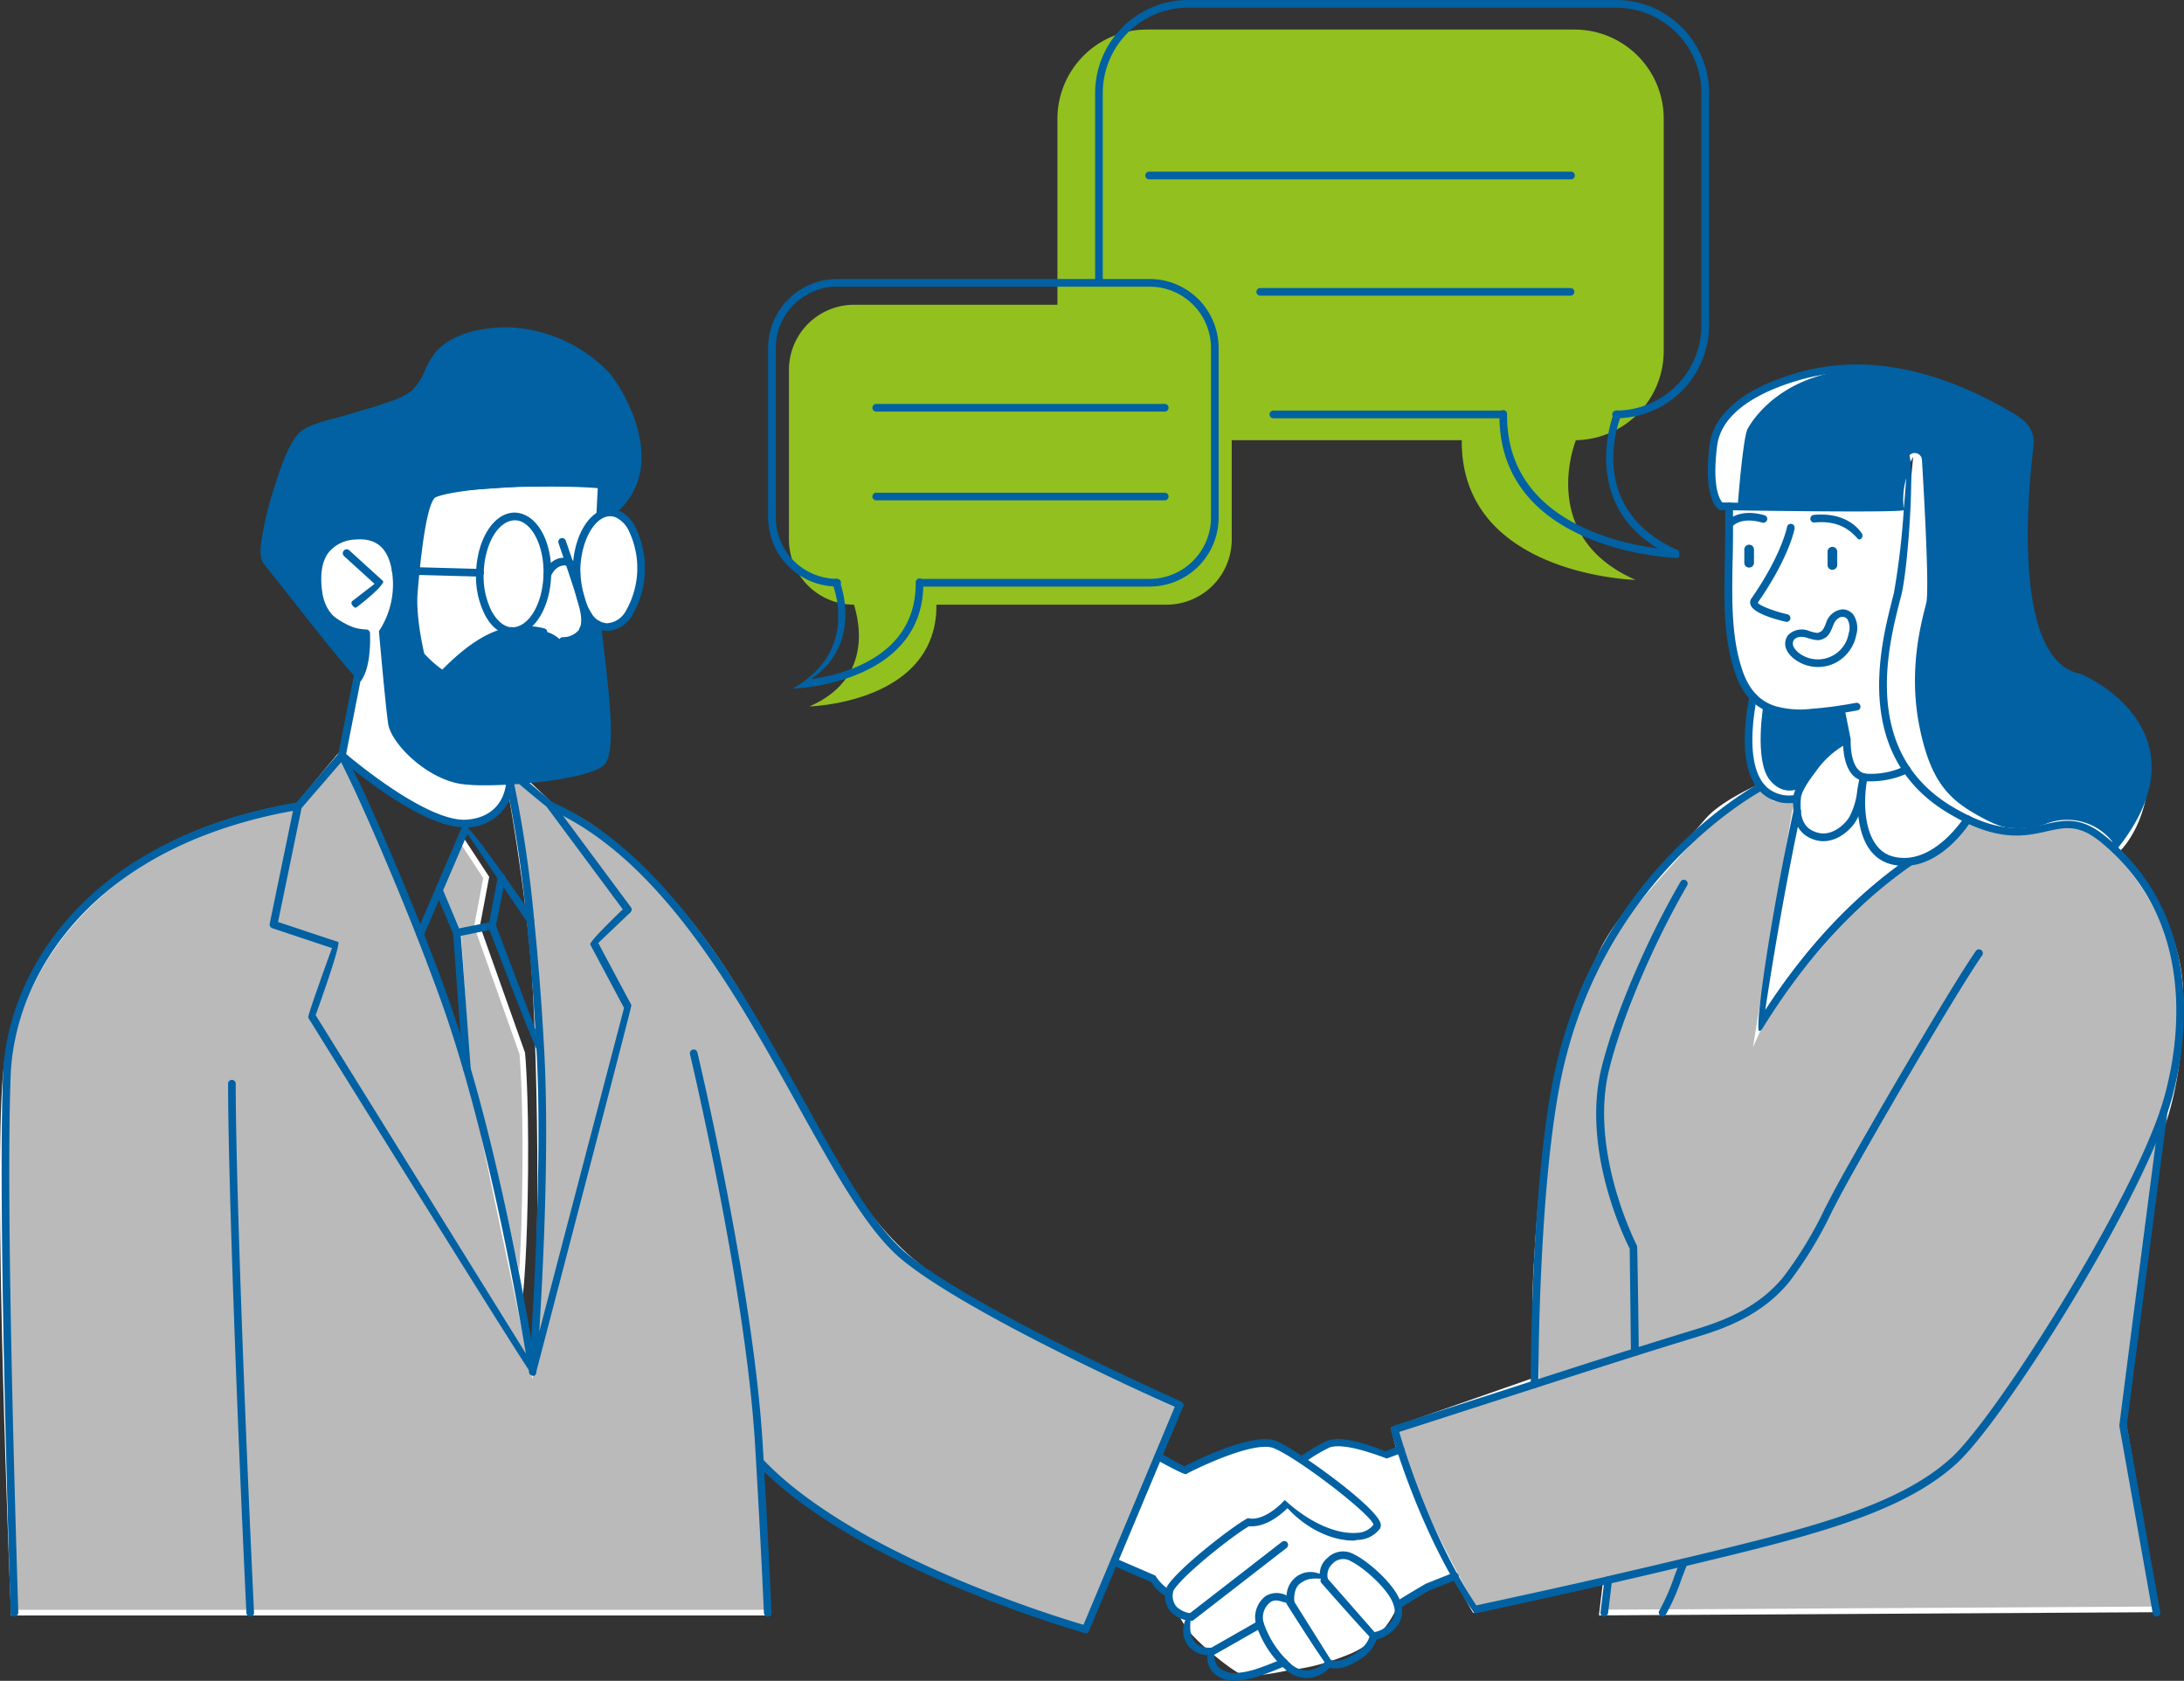 <svg id="_Layer_" data-name="&lt;Layer&gt;" xmlns="http://www.w3.org/2000/svg" viewBox="0 0 386.45 297.38"><rect x="0" y="0" width="386.45" height="297.38" fill="#333333" stroke="none"/><defs><style>.cls-1{fill:#0161a2}.cls-2{fill:#fff}.cls-3{fill:#bababa;stroke:#fff;stroke-miterlimit:10}.cls-4{fill:#92c01f}</style></defs><path class="cls-1" d="M2829.3 1338.11s1.69 13.14 1.65 17.17 1.69 7.11-4.2 8.5-16.42 2.53-20.28 1.85-12.2-3.78-13.23-9.46-1.36-8.61-1.36-8.61l-5-.13s-12.18-15.21-13.93-17.92-3-3.33-2.59-5.38 2.22-10.28 3.41-13.16 1.8-5.81 4.21-6.94 15-4.73 17.58-6 3.66-5.23 5.17-7.19a13 13 0 018.67-4.46c3.74-.28 12-.17 17.33 4a26.87 26.87 0 019.65 16.62c.77 5.76-4.37 10.81-4.37 10.81l-2 .69z" transform="translate(-2723.57 -1227.48)"/><path class="cls-2" d="M3033.88 1351.22s1.79 3.81 13.35 1.45l.71 3 .53 2.9-3.57 4.13-3.27 5.84s-4.29.7-6.83-2.43c-2.8-3.41-.92-14.89-.92-14.89zm-207.19-15.6s1.25 5.32-3.87 5.15a6.87 6.87 0 00-4.11-1.79c-2.54-.18-4.6-.24-6.67.59a37 37 0 00-9.88 6.71c-.46.41-4.27-2.78-4.27-2.78a45.08 45.08 0 01-1.4-10 97.77 97.77 0 012.07-15.91c.54-1.7.44-2.54 2.11-2.86s17.29-1.86 19.9-1.67 9.25.09 9.25.09v4.85s7.5-1 6.93 10.31c-.62 12.44-8 9.67-8 9.67l-1.57-.35z" transform="translate(-2723.57 -1227.48)"/><path class="cls-2" d="M2791.21 1338.8a19.68 19.68 0 002.49-8.82c0-4.51-1.69-7.58-4.54-7.79s-9.84.25-10.09 7.51 9.21 9.54 9.21 9.54.53 6.27-1.52 8.07l-2.76 13.29s14.58 13.64 22.1 12.27 7.58-7.54 7.58-7.54-7.2.7-10.41-.56-8.22-4.39-9.76-7.87-2.3-18.1-2.3-18.1zm137.58 146.46l4.49 2.51s7.8-3.63 11.44-4.57a8.44 8.44 0 017.23 1.41 5.81 5.81 0 002.37 1 21.72 21.72 0 016.14-2.73c2.63-.45 8.12 2.19 8.12 2.19l2.64-1s8 20.4 9.67 22.35l-10 5.12a15.69 15.69 0 01-8.46 8.57c-6.41 2.64-10.28 2.75-10.28 2.75s-7.15 1.72-9.15.76-8-5.83-9.67-8.34a32.2 32.2 0 01-2.87-5.73l-2.48-2.56-6.93-3zm131.78-121.71s-4.55 1.58-7.2 1.39-3.22-4.08-3.22-4.08l-1.18-7.64s-7.57 1.15-11.35 0-6.84-3.88-7.69-11.3-.45-26-.45-26l29.9 1.34s-.7-5.78 1.31-7.77c0 0 .82 1.17.15 7.19s-1.16 13.8-1.72 15.27-2.94 10.16-2.67 16 1.23 12.15 4.12 15.6z" transform="translate(-2723.57 -1227.48)"/><path class="cls-3" d="M2813.63 1365.63s3.64 19.43 4.61 35.15 1.67 54.74-.53 68c0 0-6.39-30.27-8.72-41.34-2.82-13.39-10.57-34.28-16.68-48s-8.36-18.56-8.36-18.56l-7.68 9.24s-15.28 1.81-27.62 9.92-21.63 19.73-23.84 35.61 1.2 97.15 1.2 97.15h133.4l-1.41-26.56s13.25 15.55 57.66 29.51l16.63-39.45s-35.33-16.19-46.4-24.88-17.39-23.22-22.75-32.49c-5.28-9.11-13.23-25.77-27.21-38.52-3.17-2.88-8.19-8-14.12-9.69l-5.62-5.3z" transform="translate(-2723.57 -1227.48)"/><path class="cls-1" d="M2829.74 1315.51s3-1.21 2-8.34-3.82-13.37-8.91-16.24-9.91-5.85-17.64-3.56c-6 1.78-5.26 6.69-7.56 9s-7.56 4.69-15.13 5.83-8 4.46-10 11.72a65.33 65.33 0 00-2.44 12c-.13 1.29 16.73 21.51 16.73 21.51a9.81 9.81 0 001.33-7.91s-8.55-.25-8.58-9.12c0-3.89 2.15-7.94 6.2-8.15 4.58-.25 7.26 2.13 7.7 5.78a17.1 17.1 0 01-2.39 11.26s2.18 17.4 2.28 17.92 6.76 8 12.21 8.31 19.52.54 20.17-2.51c0 0 1.77-4.12 1.75-12.2a88.39 88.39 0 00-.68-12.68 3.6 3.6 0 01-4 2.77c-.2 0-.42-1.23-3.57-1.88-2.62-.53-1.38-.55-6.1.31s-11.45 7.49-11.45 7.49-7.77-2.5-8.31-3.75c-.9-2.06-.06-9-.06-9s.15-11.65.49-14.6c.65-5.57 6.68-4.89 6.68-4.89l24.5-1.65 4.82.38z" transform="translate(-2723.57 -1227.48)"/><path class="cls-2" d="M3098.34 1378.4s-4.42-4.62-7.29-4.61-10.21 3.29-16.66 0-14.24-6.89-16.36-17.25.46-19.11 1.17-22 2.9-26.22 2.9-26.22-3.32 5.56-2.1 9.37l-32.57-.93s-2.34-8.27.17-13.47c1.33-2.76 6.46-8.4 21.24-10.41s32.84 9.4 33.43 10.82-.46 12.35-.46 19.63.26 20.84 10 24.36c0 0 12 5.06 12 15.56s-5.47 15.15-5.47 15.15z" transform="translate(-2723.57 -1227.48)"/><path class="cls-1" d="M3097.11 1377.42s-4.27-4.09-7.13-4.08-8.15 2.65-14.61-.63-10-6.17-12.13-16.53.46-19.11 1.17-22c.56-2.24-.34-18.34-.76-25.36a1.28 1.28 0 00-2.35-.61 13.31 13.31 0 00-1.89 9.12l-28.34-.62s.9-11.82 1.74-13.36 6.31-10.43 21.22-10.6c14.14-.15 27.36 9.45 28 10.87s-.57 15.31-.57 22.59 2.46 19.85 9.8 21.11c0 0 12.58 5.53 12 16a23.18 23.18 0 01-6.15 14.1z" transform="translate(-2723.57 -1227.48)"/><path class="cls-3" d="M2984.47 1512.26s-12.06-20.83-14.17-31.87l25.11-8.77s-.47-10.3 0-19.27c2.2-41.08 8.54-49.69 11.57-56.28s11-14.42 18.79-23.44c2.68-3.1 9.35-6 9.35-6a11.92 11.92 0 002.47 2.11 14.62 14.62 0 004 0s-2.77 15.6-6.75 40.4c0 0 2.89-6.38 18.12-22.6 1.77-1.88 6.37-5 8.34-6.36 0 0 6-.6 10.44-8 0 0 6.62 4 14 1.54a9.71 9.71 0 0111.7 3.66s11.59 11.07 11.93 25.73-3.26 23.48-3.26 23.48l-6.87 52.4 5.82 33.23-98 .56.7-5.85z" transform="translate(-2723.57 -1227.48)"/><path class="cls-1" d="M3035.61 1352.13s1.81 2.81 13.37.45l.71 3.06.53 2.89-4.41 3.27-3.63 5.06s-2.9 1.76-5.45-1.37c-2.81-3.49-1.12-13.36-1.12-13.36z" transform="translate(-2723.57 -1227.48)"/><path class="cls-2" d="M3060.57 1363.55s-5.05 2.56-7.72 1.19-2.63-6.21-2.63-6.21-6.41 3.92-8.64 10.2c0 0-2.27 12-3.9 22.12-1.5 9.43-2.85 18.28-2.85 18.28a82 82 0 0114.31-18.64c8.64-8.48 12.15-10.32 12.15-10.32s8-1.89 10.19-7.56c0 0-8.48-4.99-10.91-9.06z" transform="translate(-2723.57 -1227.48)"/><path class="cls-3" d="M2805.14 1375.91l-3.91 8.93 3.44 7.67 1.44 23.16s3.42 12.15 5.81 22.89 3.74 17.42 3.74 17.42.73-6.79.85-21.33c.12-14.25-.53-20.81-.53-20.81l-8-22.51 1.62-8.61z" transform="translate(-2723.57 -1227.48)"/><path class="cls-4" d="M2982.22 1305.36c-.19 23.94 30.76 24.72 30.76 24.72-17.52-7.67-10.56-24.72-10.56-24.72zm19.96 0a15.78 15.78 0 0015.78-15.78v-41.08a15.78 15.78 0 00-15.78-15.79h-75.72a15.79 15.79 0 00-15.78 15.79v41.08a15.79 15.79 0 0015.78 15.78h75.72z" transform="translate(-2723.57 -1227.48)"/><path class="cls-4" d="M2930 1281.4h-55.3a11.53 11.53 0 00-11.53 11.53v30a11.53 11.53 0 0011.53 11.53c-.18 0 4.9 12.45-7.9 18 0 0 22.61-.57 22.47-18H2930a11.53 11.53 0 0011.52-11.53v-30a11.53 11.53 0 00-11.52-11.53z" transform="translate(-2723.57 -1227.48)"/><path class="cls-1" d="M3045.22 1345.49c-2.95 0-5.45-2-5.73-3.69a2.48 2.48 0 01.52-2 3.41 3.41 0 013.59-.72 6.46 6.46 0 001.6.38c.78-.29.94-.36 1.52-1.86a3.34 3.34 0 012.89-2.31 2.49 2.49 0 011.87.89 4.32 4.32 0 01.55 3.63 7.09 7.09 0 01-3.79 5 7 7 0 01-3.02.68zm-2.93-5.33a1.62 1.62 0 00-1.25.48 1.13 1.13 0 00-.21.94c.14.91 1.91 2.56 4.39 2.56a5.54 5.54 0 005.48-4.65 3.14 3.14 0 00-.24-2.46c-.78-.89-2-.26-2.48 1-.67 1.73-1 2.09-1.77 2.46-.61.28-1.09.44-3-.2a3.13 3.13 0 00-.92-.13z" transform="translate(-2723.57 -1227.48)"/><path class="cls-1" d="M3041.88 1354.34a15.06 15.06 0 01-4.61-.64c-3.26-1-5.47-3.44-6.76-7.38-2-6-1.86-12.39-1.76-18.57.05-3.13.08-5.69.1-7.63a31.71 31.71 0 01.06-3.22.67.67 0 01.82-.49.66.66 0 01.49.82v2.91c0 1.94 0 4.5-.08 6.82-.11 6.88-.22 13.15 1.68 18.94 1.14 3.49 3.06 5.62 5.88 6.51a16.42 16.42 0 006.35.48 71.05 71.05 0 007.92-1.06.69.69 0 01.79.53.67.67 0 01-.53.8 73.45 73.45 0 01-8.07 1.08c-.82.06-1.57.1-2.28.1z" transform="translate(-2723.57 -1227.48)"/><path class="cls-1" d="M3039.71 1337.52c-1.83-.41-5.79-1.47-6.37-3a1.22 1.22 0 01.15-1.18c5.33-7.65 6.28-12.58 6.29-12.63a.67.67 0 01.79-.54.68.68 0 01.54.79c0 .21-1 5.23-6.51 13.15.19.45 2.7 1.47 5.26 2.06a.68.68 0 01-.15 1.34zm-10.14-16.62c-.71-.37-.76-.78-.54-1.08.07-.1 2-2.53 6.76-1.18a.67.67 0 01.46.84.7.7 0 01-.83.47c-3.85-1.11-5.26.61-5.31.69a.7.7 0 01-.54.26zm22.89 2.02c-.67-.47-2.46-3.5-7.76-3a.68.68 0 11-.11-1.35c6.21-.56 8.37 3.21 8.46 3.36a.7.7 0 01-.26.93.8.8 0 01-.33.06zm-4.68 5.37a.85.85 0 00.88-.84V1325a.86.86 0 00-1.71 0v2.44a.83.83 0 00.83.85zm-14.73-.39a.85.85 0 00.88-.84v-2.44a.86.86 0 00-1.71 0v2.44a.84.84 0 00.83.84z" transform="translate(-2723.57 -1227.48)"/><path class="cls-1" d="M3097.43 1378.1c-.72-.39-.76-.81-.52-1.11 5-6.15 6.86-11.88 5.58-17-2-8-11.12-12-11.21-12-12.66-2.44-10.72-30-9.28-41.73a4.13 4.13 0 00-.06-1.32c-.38-1.74-1.86-2.6-3.44-3.51-13.4-7.77-25.85-10-37.1-6.54-6 1.81-13.25 5.29-14 11.54-1.06 8.48 1 10 1.06 10.07a.68.68 0 01.2.92.66.66 0 01-.89.24c-.3-.17-2.89-1.94-1.71-11.4.69-5.52 5.87-9.9 15-12.67 11.62-3.53 24.44-1.3 38.11 6.63 1.74 1 3.64 2.11 4.15 4.43a5.47 5.47 0 01.07 1.77c-1.08 8.86-3.68 38 8.34 40.29.53.21 10 4.29 12.13 13 1.39 5.57-.58 11.7-5.85 18.2a.7.7 0 01-.58.19zm-36.89 2.58a9.36 9.36 0 01-2.14-.24c-4-.93-5.56-4.67-6-8.53a8.87 8.87 0 01-.45.86c-1.06 1.77-3.93 4.24-7.1 3.35-4.27-1.19-4-5.46-4-7.28.08-1.43 1-3.14 2.92-5.69a17.79 17.79 0 015.59-5.15c1.15-.39 1.5-.17 1.59.19a.68.68 0 01-.5.82 15.81 15.81 0 00-5.6 5c-.64.83-2.56 3.34-2.64 4.79-.13 2.56 0 5.22 3 6 2.55.72 4.86-1.54 5.58-2.75a12.81 12.81 0 001.42-4.76c.14-.82.28-1.66.49-2.52a.68.68 0 011.32.29c-1 5-.52 12.82 4.69 14 7 1.65 12.41-7 12.46-7a.66.66 0 01.93-.22.68.68 0 01.23.93c-.22.36-4.97 7.91-11.79 7.91zm-47.7 86.72a.69.69 0 01-.68-.67l-.22-18.33c-.91-1.78-8.54-17.43-5-31.93 2.27-9.26 7.88-22.51 14-33a.66.66 0 01.92-.25.68.68 0 01.24.93c-6 10.35-11.58 23.45-13.81 32.61-3.57 14.58 4.87 31 4.95 31.12s.31 18.79.31 18.79a.69.69 0 01-.67.69z" transform="translate(-2723.57 -1227.48)"/><path class="cls-1" d="M2995.11 1473.07a.67.67 0 01-.68-.67c0-.37-.06-37.12 4.56-56.71 8.26-35 35.62-49.47 35.89-49.61a.67.67 0 01.91.29.66.66 0 01-.29.91c-.27.14-27.09 14.3-35.2 48.73-4.58 19.42-4.52 56-4.52 56.38a.67.67 0 01-.67.68z" transform="translate(-2723.57 -1227.48)"/><path class="cls-1" d="M3040.07 1369.58a6.93 6.93 0 01-4.78-1.81c-3-2.83-3.78-8.59-2.18-17.13a.66.66 0 01.79-.54.67.67 0 01.54.79c-1.87 10-.08 14.16 1.76 15.87a5.92 5.92 0 005.21 1.32.68.68 0 01.34 1.31 6.85 6.85 0 01-1.68.19z" transform="translate(-2723.57 -1227.48)"/><path class="cls-1" d="M3021.49 1504.58c-.74-.88-.52-1.25-.16-1.34 21.22-5.08 38-9.09 47.58-17.9 7.71-7.07 30.79-43.38 36.88-61.37 1.74-5.12 9.37-31.47-10.69-47.66-3.73-3-6.2-2.46-9.34-1.75-3.86.87-8.66 2-17.27-3.11-17.16-10.08-12.21-29.56-10.1-37.87l.3-1.18a137.18 137.18 0 001.74-14.67c-.68.54-32.37 0-32.37 0a.69.69 0 01-.67-.69.68.68 0 01.68-.67l30.94.54a16.56 16.56 0 012.24-9.26c1.21 1.18 0 20.12-1.24 25.08l-.3 1.19c-2.05 8-6.82 26.8 9.47 36.38 8.15 4.79 12.47 3.81 16.28 3 3.2-.73 6.24-1.42 10.49 2 20.76 16.76 12.91 43.89 11.12 49.15-6.28 18.55-29.25 54.6-37.25 61.93-9.86 9.05-26.77 13.1-48.17 18.23zm39.38-192.51a13.92 13.92 0 00-.44 5.4c.18-1.92.33-3.83.44-5.4z" transform="translate(-2723.57 -1227.48)"/><path class="cls-1" d="M3034.8 1409.88c-.65-1 1.86-19 6.12-39a.67.67 0 011.32.28c-3.2 15-5.41 29-6.31 35 7.24-11.16 15.71-20.15 25.2-26.75a.68.68 0 01.78 1.11c-10.1 7-19 16.8-26.53 29a.68.68 0 01-.58.36zm-228.63 7.33a.68.68 0 01-.67-.63l-1.75-23.91-3.14-7.41a.68.68 0 01.36-.89.67.67 0 01.89.36l3.18 7.51c.05.22 1.81 24.24 1.81 24.24a.67.67 0 01-.62.73z" transform="translate(-2723.57 -1227.48)"/><path class="cls-1" d="M2804.42 1393.18c-.74-.91-.5-1.26-.14-1.34l6.23-1.25a.68.68 0 01.79.53.67.67 0 01-.53.8l-6.22 1.25z" transform="translate(-2723.57 -1227.48)"/><path class="cls-1" d="M2819.21 1414.52c-.63-.44-9.2-23-9.2-23 0-.37 1.66-8.9 1.66-8.9a.67.67 0 111.32.26l-1.65 8.34 8.5 22.41a.67.67 0 01-.39.87.69.69 0 01-.24.02z" transform="translate(-2723.57 -1227.48)"/><path class="cls-1" d="M2797.89 1393.45c-.61-.2-.77-.6-.62-.94l8.26-19.22c1.18-.11 12.44 16.58 12.44 16.58a.68.68 0 01-.18.94.69.69 0 01-.94-.18l-10.57-15.63-7.77 18.07a.67.67 0 01-.62.38z" transform="translate(-2723.57 -1227.48)"/><path class="cls-1" d="M2817.83 1470.86c-.58-.32-39.73-63.34-39.73-63.34-.06-.59 4.21-12.3 4.21-12.3l-10.57-3.52a.69.69 0 01-.45-.78l4.32-20.92c.15-.3 7.95-9.3 7.95-9.3 1.12.15 2.53 2.8 5 8.22 3.74 8.28 9.25 21.08 14.26 35 9.24 25.63 15.17 62.87 15.66 66 .07.68-.23 1-.61 1zm-38.41-63.78l37.2 59.88c-1.68-10-7.16-40.62-15.08-62.59-5-13.87-10.5-26.63-14.23-34.89-1.63-3.6-2.79-6-3.38-7.14l-7 8.11-4.16 20.15 10.66 3.55c.39.85-4.01 12.93-4.01 12.93z" transform="translate(-2723.57 -1227.48)"/><path class="cls-1" d="M2817.83 1470.86a.69.69 0 01-.67-.72c0-.34 2.58-33.22 1.37-56.26-.43-8.32-1-16.25-1.79-23.56a216.55 216.55 0 00-3.65-24.53.68.68 0 111.32-.31 216.26 216.26 0 013.67 24.7c.76 7.34 1.37 15.29 1.81 23.62.86 16.59-.21 38.24-.9 49.29l15-57.28-6-11.26c.13-.81 5.78-6.18 5.78-6.18l-13.31-17.93a.67.67 0 01.14-1 .66.66 0 01.94.14l13.67 18.42a.67.67 0 01-.08.89l-5.7 5.43 5.87 11c0 .49-16.86 64.95-16.86 64.95a.67.67 0 01-.61.59zm13.26-131.75a4.73 4.73 0 01-3.94-2.32l-.65-1a20.14 20.14 0 01-1.59-7.67c.17-6 3.07-10.63 6.59-10.63a4.37 4.37 0 011.83.44 6.41 6.41 0 012.52 2.5 16.58 16.58 0 01-.45 16 5.41 5.41 0 01-4.31 2.68zm.48-20.3c-2.76 0-5.16 4.26-5.31 9.31a17.92 17.92 0 001.34 6.73 10.5 10.5 0 00.68 1.2 3.37 3.37 0 002.73 1.7 4.1 4.1 0 003.27-2.13 15.21 15.21 0 00.41-14.52 5 5 0 00-2-2 2.79 2.79 0 00-1.15-.29zm-17.31 21.01c-2 0-3.64-1.27-4.83-3.45a15.05 15.05 0 01-1.62-7.57c.18-6 3.18-10.63 6.84-10.63 3.85.11 6.62 4.95 6.45 11s-3.18 10.65-6.84 10.65zm.47-20.29c-3 0-5.41 4.17-5.57 9.31a13.66 13.66 0 001.46 6.88c1 1.73 2.21 2.71 3.55 2.75 3 0 5.42-4.18 5.57-9.32s-2.14-9.54-5-9.62z" transform="translate(-2723.57 -1227.48)"/><path class="cls-1" d="M2820.42 1329.85c-.59-.18-.77-.57-.63-.92 0-.11 1.09-2.91 3.74-2.76 2.12.07 2.69 2.67 2.71 2.78a.67.67 0 11-1.32.28s-.37-1.67-1.44-1.71c-1.7 0-2.42 1.87-2.43 1.89a.68.68 0 01-.63.44zm-11.93-.35l-14.92-.41a.69.69 0 01-.66-.7.62.62 0 01.7-.66l14.9.41a.68.68 0 010 1.36zm13.93 19.91c-7.87-.46-8.15-6.53-8.15-6.59a.67.67 0 01.65-.7.69.69 0 01.7.65c0 .2.28 4.9 6.84 5.28a.68.68 0 010 1.36zm4.3-9.83c-.75-.47-.74-.9-.47-1.16a3 3 0 013.44-.47.68.68 0 01-.7 1.16 1.64 1.64 0 00-1.8.28.66.66 0 01-.47.19z" transform="translate(-2723.57 -1227.48)"/><path class="cls-1" d="M2802 1347.46c-1 0-4.53-3.3-4.68-4-.38-1.63-1.55-7.15-1.22-11.1 1-12.21 2.2-17.41 4.08-18.18 2.71-1.1 10.5-1.91 18.52-1.94a107.07 107.07 0 0111.46.34.67.67 0 01.57.7l-.28 5.29a.68.68 0 01-1.35-.07l.24-4.65c-1.16-.1-4.2-.33-10.64-.26-8.91 0-15.81.95-18 1.85-.7.28-2.05 2.85-3.23 16.81-.33 4 .81 9.32 1.17 10.87a20 20 0 003.19 2.83c2.09-2.08 7-6.9 12.23-7.52a.67.67 0 11.16 1.34c-4.81.57-9.6 5.32-11.17 6.88-.6.6-.71.7-.95.76z" transform="translate(-2723.57 -1227.48)"/><path class="cls-1" d="M2809.44 1366.42a33.71 33.71 0 01-3.78-.17c-6.37-.7-12.86-7.16-13.4-10.69-.46-3-1.59-15.86-1.64-16.41a15 15 0 002.3-10.64c-.66-4.08-2.78-5.89-6.46-5.57a6.39 6.39 0 00-4.68 2.2c-1.24 1.57-1.64 4-1.18 7.15.93 6.42 7.49 6.56 7.77 6.56a.68.68 0 01.67.64c0 .24.34 5.93-1.65 8.53-1.22-.19-14.9-18.11-17-20.6-1.08-1.25-.69-3.49-.44-5a56.68 56.68 0 012.09-8.5c1.07-3.35 2.09-6.59 3.85-9.15 1.25-1.8 4.11-2.55 6.41-3.15.51-.13 1-.25 1.4-.38l2.74-.8c2.22-.65 4.53-1.32 6.73-2.14a10.74 10.74 0 003.26-1.71 10 10 0 002.32-3.55 14.18 14.18 0 011.86-3.2c3.15-3.77 9.59-4.71 14.14-4.38a26 26 0 0116.45 7.8c1.67 1.75 6.37 9.13 5.85 16.16a12.41 12.41 0 01-5 9.22.68.68 0 01-.83-1.07 11.13 11.13 0 004.49-8.25c.49-6.64-4.13-13.72-5.48-15.13a24.59 24.59 0 00-15.57-7.38c-4.56-.32-10.36.74-13 3.9a12.69 12.69 0 00-1.67 2.9 11.24 11.24 0 01-2.67 4 12.21 12.21 0 01-3.67 1.95c-2.25.84-4.58 1.51-6.83 2.17-.9.26-1.81.52-2.72.8-.43.13-.92.26-1.45.39-2.08.54-4.67 1.22-5.63 2.6a31.4 31.4 0 00-3.52 8.3 55 55 0 00-2.12 8.35c-.28 1.63-.61 3.57 0 4.34 1.92 2.24 12.67 16.3 15.39 19.86a16.2 16.2 0 00.93-6.24c-1.92-.21-7.54-1.38-8.45-7.67-.51-3.56 0-6.31 1.46-8.19a7.7 7.7 0 015.62-2.71c4.36-.4 7.14 1.92 7.91 6.71a14.77 14.77 0 01-2.26 11c.17 1.88 1.19 13.31 1.61 16.07s6.23 8.89 12.2 9.55c6.64.74 21.43-.91 23.72-3.05 1.69-1.58.33-13-.4-19.22-.22-1.85-.41-3.47-.51-4.63a.68.68 0 01.61-.74.71.71 0 01.74.62c.1 1.16.29 2.76.5 4.6 1.19 10 2 18.47 0 20.36-2.45 2.29-13.81 3.59-21.01 3.59z" transform="translate(-2723.57 -1227.48)"/><path class="cls-1" d="M2784.07 1361.82a.71.71 0 01-.66-.81l2.75-14a.68.68 0 01.8-.53.67.67 0 01.53.79l-2.75 14a.68.68 0 01-.67.55zm39.01-20.26a.68.68 0 010-1.35 3.65 3.65 0 002.86-1.21c.92-1.3.29-3.57-.18-5.22-.77-2.75-3.34-10.13-3.36-10.21a.67.67 0 01.41-.86.69.69 0 01.87.42c.1.3 2.6 7.49 3.37 10.2.55 2 1.29 4.62 0 6.45a4.88 4.88 0 01-3.87 1.78zm-36.71-6.56c-.76-.57-.71-1-.41-1.22l3.89-3-5.41-4.92a.69.69 0 010-1 .67.67 0 01.95 0l6 5.46c0 1-4.58 4.5-4.58 4.5a.68.68 0 01-.44.18zm34.63 35.71c-.44-.16-5.79-4.7-5.79-4.7a.67.67 0 01.87-1l5.36 4.54a.68.68 0 01.08 1 .69.69 0 01-.52.16z" transform="translate(-2723.57 -1227.48)"/><path class="cls-1" d="M2805.65 1373.85c-7.9 0-21.43-11.69-22-12.2a.68.68 0 11.89-1c.14.12 14.33 12.35 21.6 11.85 6.9-.53 7-6.59 7-6.85a.68.68 0 111.36 0 8.38 8.38 0 01-8.2 8.2 5.52 5.52 0 01-.65 0zm14.08-33.85a14 14 0 00-4.2-.35.69.69 0 01-.71-.65.68.68 0 01.65-.7 12.45 12.45 0 014.5.39.67.67 0 01.39.87.66.66 0 01-.63.44zm151.1 172.19c-.77-.63-.68-1-.36-1.25 2.56-1.64 5.4-3.26 5.43-3.28l4.86-1.93a.69.69 0 01.88.38.67.67 0 01-.38.88l-4.78 1.89s-2.77 1.59-5.28 3.2a.7.7 0 01-.37.11zm-16.91-25.71c-.73-.45-.75-.86-.49-1.13a34.16 34.16 0 014.81-2.9c2-.83 5.4-.24 10.47 1.81l2.44-1a.68.68 0 01.49 1.27l-2.69 1c-6.46-2.44-9.06-2.38-10.19-1.92a30.24 30.24 0 00-4.4 2.65 2.19 2.19 0 01-.44.22z" transform="translate(-2723.57 -1227.48)"/><path class="cls-1" d="M2954.72 1524.37a5.68 5.68 0 01-3.83-1.63 18.14 18.14 0 01-5-7.67 4.71 4.71 0 011.64-5.21 3.79 3.79 0 013.7-.1 4.32 4.32 0 011.65-3.26 4.18 4.18 0 014.21-.56 3.78 3.78 0 011.39-2.84 3.87 3.87 0 014.69-.61c2.61 1.26 7.32 5.46 8.23 8.46a4.3 4.3 0 01-.71 4.32 6.32 6.32 0 01-3.57 2.29 6.47 6.47 0 01-2.76 3.4c-2.9 2-4.66 1.79-5.48 1.58a6.09 6.09 0 01-2.46 1.54 5.16 5.16 0 01-1.7.29zm-5.39-13.73a1.72 1.72 0 00-1 .33 3.38 3.38 0 00-1.14 3.68 16.93 16.93 0 004.7 7.13 4.25 4.25 0 002.87 1.24 3.75 3.75 0 001.23-.22 4 4 0 002.11-1.43.7.7 0 01.92-.22s1.54.83 4.59-1.3c2.17-1.52 2.29-2.92 2.29-2.93a.68.68 0 01.67-.65 4.55 4.55 0 003.11-1.87 3 3 0 00.44-3.06c-.76-2.54-5.16-6.5-7.51-7.63a2.56 2.56 0 00-3.24.42 2.7 2.7 0 00-.83 2.73c-2.74-.15-3.46-.24-4.86.74s-1.07 3.29-1.07 3.31c-1.16.6-2.19-.27-3.28-.27zm-18.96-.49a7.14 7.14 0 01-3.13-2.77l-6.71-2.9a.68.68 0 01.54-1.24l6.94 3a7.88 7.88 0 002.69 2.65.68.68 0 01-.33 1.27zm32.63-10.1c-3.07 0-7.65-1.48-11.62-5.74-1.14 1.14-4 3.57-7 3.17a.67.67 0 01-.58-.75.7.7 0 01.76-.59c3.12.43 6.3-3.23 6.34-3.27 5.07 4.65 9.84 6.05 12.7 5.81a3.82 3.82 0 003-1.43c-.2-1.63-13-11.61-17.65-13.55-3.13-1.29-12.28 2.88-15.54 4.6-.65 0-5.14-2.52-5.14-2.52a.68.68 0 11.66-1.18l4.17 2.33c2.24-1.16 12.36-6.17 16.37-4.48 3.7 1.56 17.39 11.41 18.36 14.48a1.21 1.21 0 01-.08 1 5.06 5.06 0 01-4.07 2q-.33.12-.68.12z" transform="translate(-2723.57 -1227.48)"/><path class="cls-1" d="M2915.66 1516.45c-.59-.14-40.95-11.62-58.12-29.89a.67.67 0 111-.92c15.81 16.81 51.77 27.84 56.75 29.31l16.14-38.55c-5-2.22-36.71-16.58-48.19-26-6.13-5-11.92-15.48-18.63-27.57-10.72-19.33-24.06-43.39-43.82-52.17a.67.67 0 11.54-1.23c20.18 9 33.65 33.24 44.47 52.74 6.64 12 12.37 22.31 18.3 27.18 12.06 9.91 48.12 25.93 48.48 26.09a.67.67 0 01.35.88l-16.64 39.68a.68.68 0 01-.63.45zm-56.25-2.95a.67.67 0 01-.67-.65c-.42-9.4-.93-19.11-1.56-29.7-1.67-27.86-11.43-68.74-11.52-69.15a.67.67 0 111.31-.32c.1.42 9.88 41.41 11.56 69.39.64 10.59 1.14 20.31 1.56 29.72a.67.67 0 01-.65.7zm-133.28 0a.68.68 0 01-.68-.66c-1-32.36-2.07-75.11-1.36-95 .67-18.35 14.7-42 52.07-48.41a.68.68 0 01.78.55.69.69 0 01-.55.79c-36.57 6.23-50.3 29.28-50.94 47.12-.72 19.82.34 62.53 1.36 94.87a.69.69 0 01-.66.7zm41.72 0a.69.69 0 01-.68-.65c-1.59-33.09-3.24-77.13-3.24-93.55a.68.68 0 111.35 0c0 16.4 1.65 60.42 3.24 93.49a.66.66 0 01-.64.7zm198.68 4.13c-.51-.24-9.19-10.13-9.19-10.13a.68.68 0 011-.9l8.68 9.9a.68.68 0 01-.06 1 .7.7 0 01-.43.13zm-7.89 4.78c-.57-.32-7.31-11-7.31-11a.68.68 0 111.14-.73l6.74 10.73a.67.67 0 01-.21.93.61.61 0 01-.36.07zm-16.4 2.45a5.33 5.33 0 01-4.12-1.59 4 4 0 01-.9-2.94 4.62 4.62 0 01-3.38-1.65 4.49 4.49 0 01-.52-4.58 5 5 0 01-2.64-1.52 4.25 4.25 0 01-.61-4.42c1.92-3.15 11.54-10.6 14.06-11.94a.68.68 0 11.64 1.19c-2.68 1.43-11.85 8.67-13.54 11.45a3 3 0 00.49 2.85 4.38 4.38 0 002.66 1.21c-.34 2.5-.34 3.71.56 5s3.06 1.08 3.06 1.08c.63 1 .15 2.15 1.16 3.42a4.32 4.32 0 003.69 1c1.83-.18 3.47-.7 7.65-2.43a.68.68 0 01.88.37.67.67 0 01-.36.88c-4.33 1.79-6.05 2.33-8 2.53-.27.07-.53.09-.78.09z" transform="translate(-2723.57 -1227.48)"/><path class="cls-1" d="M2934.33 1514.27c-.76-.56-.71-1-.41-1.22l16.48-12.78a.67.67 0 01.95.12.68.68 0 01-.12.95l-16.48 12.78a.66.66 0 01-.42.15zm3.74 6.09c-.78-.67-.66-1.08-.34-1.26l8.45-4.82a.67.67 0 01.92.25.68.68 0 01-.25.92l-8.45 4.82a.66.66 0 01-.33.09zm79.67-6.86c-.65-.26-.77-.68-.59-1a37.42 37.42 0 002.73-6.24l1-2.59a.69.69 0 01.87-.39.67.67 0 01.39.87l-1 2.59a37.7 37.7 0 01-2.81 6.41.66.66 0 01-.59.35zm87.42 0a.68.68 0 01-.67-.56l-5.92-33.22c.28-2.4 6.94-53.94 7.19-55.63a.68.68 0 01.77-.57.67.67 0 01.57.77c-.24 1.64-6.84 52.65-7.18 55.3l5.9 33.11a.68.68 0 01-.55.79z" transform="translate(-2723.57 -1227.48)"/><path class="cls-1" d="M2984.49 1512.94c-9.76-13.93-14.77-32.19-14.82-32.37a.68.68 0 01.45-.82l20.68-6.67c10.73-3.48 21.83-7.06 32.82-10.41 5.21-1.59 11.13-3.92 15.46-9.2a68.13 68.13 0 007.4-12.18l1.41-2.71c3.85-7.28 20.57-36.08 25.31-42.86a.68.68 0 011.12.77c-4.73 6.76-21.4 35.46-25.23 42.73q-.71 1.33-1.41 2.7a69.38 69.38 0 01-7.55 12.41c-4.57 5.56-10.71 8-16.12 9.63-11 3.35-22.06 6.94-32.8 10.4l-20.05 6.47c.94 3.27 5.67 18.7 13.64 30.68 2.86-.61 19-4.07 36.53-8.27a.68.68 0 01.32 1.32c-19.2 4.61-36.84 8.33-37 8.37zm35.84-186.74c-.33 0-31.63-1.07-31.44-25.4a.68.68 0 111.35 0c-.14 18.27 18.77 22.68 26.69 23.72-13.93-8.4-7.85-23.82-7.78-24a.66.66 0 01.88-.37.68.68 0 01.37.88c-.27.67-6.5 16.54 10.2 23.85.32 1.12.05 1.32-.27 1.32z" transform="translate(-2723.57 -1227.48)"/><path class="cls-1" d="M2989.33 1301.48h-40.44a.68.68 0 010-1.36h40.44a.68.68 0 010 1.36zm20.2 0a.68.68 0 010-1.36 15.11 15.11 0 0015.1-15.1v-41.08a15.11 15.11 0 00-15.1-15.1h-75.72a15.12 15.12 0 00-15.11 15.1v32.9a.68.68 0 11-1.35 0v-32.9a16.48 16.48 0 0116.46-16.46h75.72a16.48 16.48 0 0116.46 16.46V1285a16.49 16.49 0 01-16.46 16.48zm-145.72 47.83c11.78-6.58 7.28-18 7.08-18.48a.68.68 0 01.37-.88.66.66 0 01.88.37c.05.12 4.36 11-5.1 17.33 6.12-.87 18.66-4.23 18.56-17.07a.68.68 0 111.35 0c.14 18-22.9 18.73-23.13 18.74z" transform="translate(-2723.57 -1227.48)"/><path class="cls-1" d="M2927 1331.26h-40.55a.68.68 0 110-1.36H2927a10.87 10.87 0 0010.85-10.85v-30a10.86 10.86 0 00-10.85-10.85h-55.3a10.85 10.85 0 00-10.85 10.84v30a10.86 10.86 0 0010.85 10.85.68.68 0 010 1.36 12.23 12.23 0 01-12.21-12.21v-30a12.23 12.23 0 0112.21-12.2h55.3a12.22 12.22 0 0112.2 12.2v30a12.22 12.22 0 01-12.2 12.22zm127.7 34.46h-1c-4.33-.4-4-7.09-4-7.37l-1.05-5.2a.66.66 0 01.53-.79.67.67 0 01.79.53l1.07 5.36c0 .23-.24 5.84 2.79 6.12a13.89 13.89 0 006.81-1.35.68.68 0 01.91.29.67.67 0 01-.3.91 15.78 15.78 0 01-6.55 1.5zm-47.26 147.75a.69.69 0 01-.67-.76l.7-5.74a.68.68 0 01.75-.59.66.66 0 01.59.75l-.7 5.74a.68.68 0 01-.67.6zm-5.89-254.26h-74.64a.68.68 0 110-1.36h74.64a.68.68 0 010 1.36zm0 20.58h-54.9a.68.68 0 110-1.35h54.9a.68.68 0 010 1.35z" transform="translate(-2723.57 -1227.48)"/><path class="cls-1" d="M2929.58 1300.3h-50.88a.68.68 0 110-1.35h50.88a.68.68 0 110 1.35zm0 15.7h-50.88a.68.68 0 110-1.35h50.88a.68.68 0 110 1.35z" transform="translate(-2723.57 -1227.48)"/></svg>
